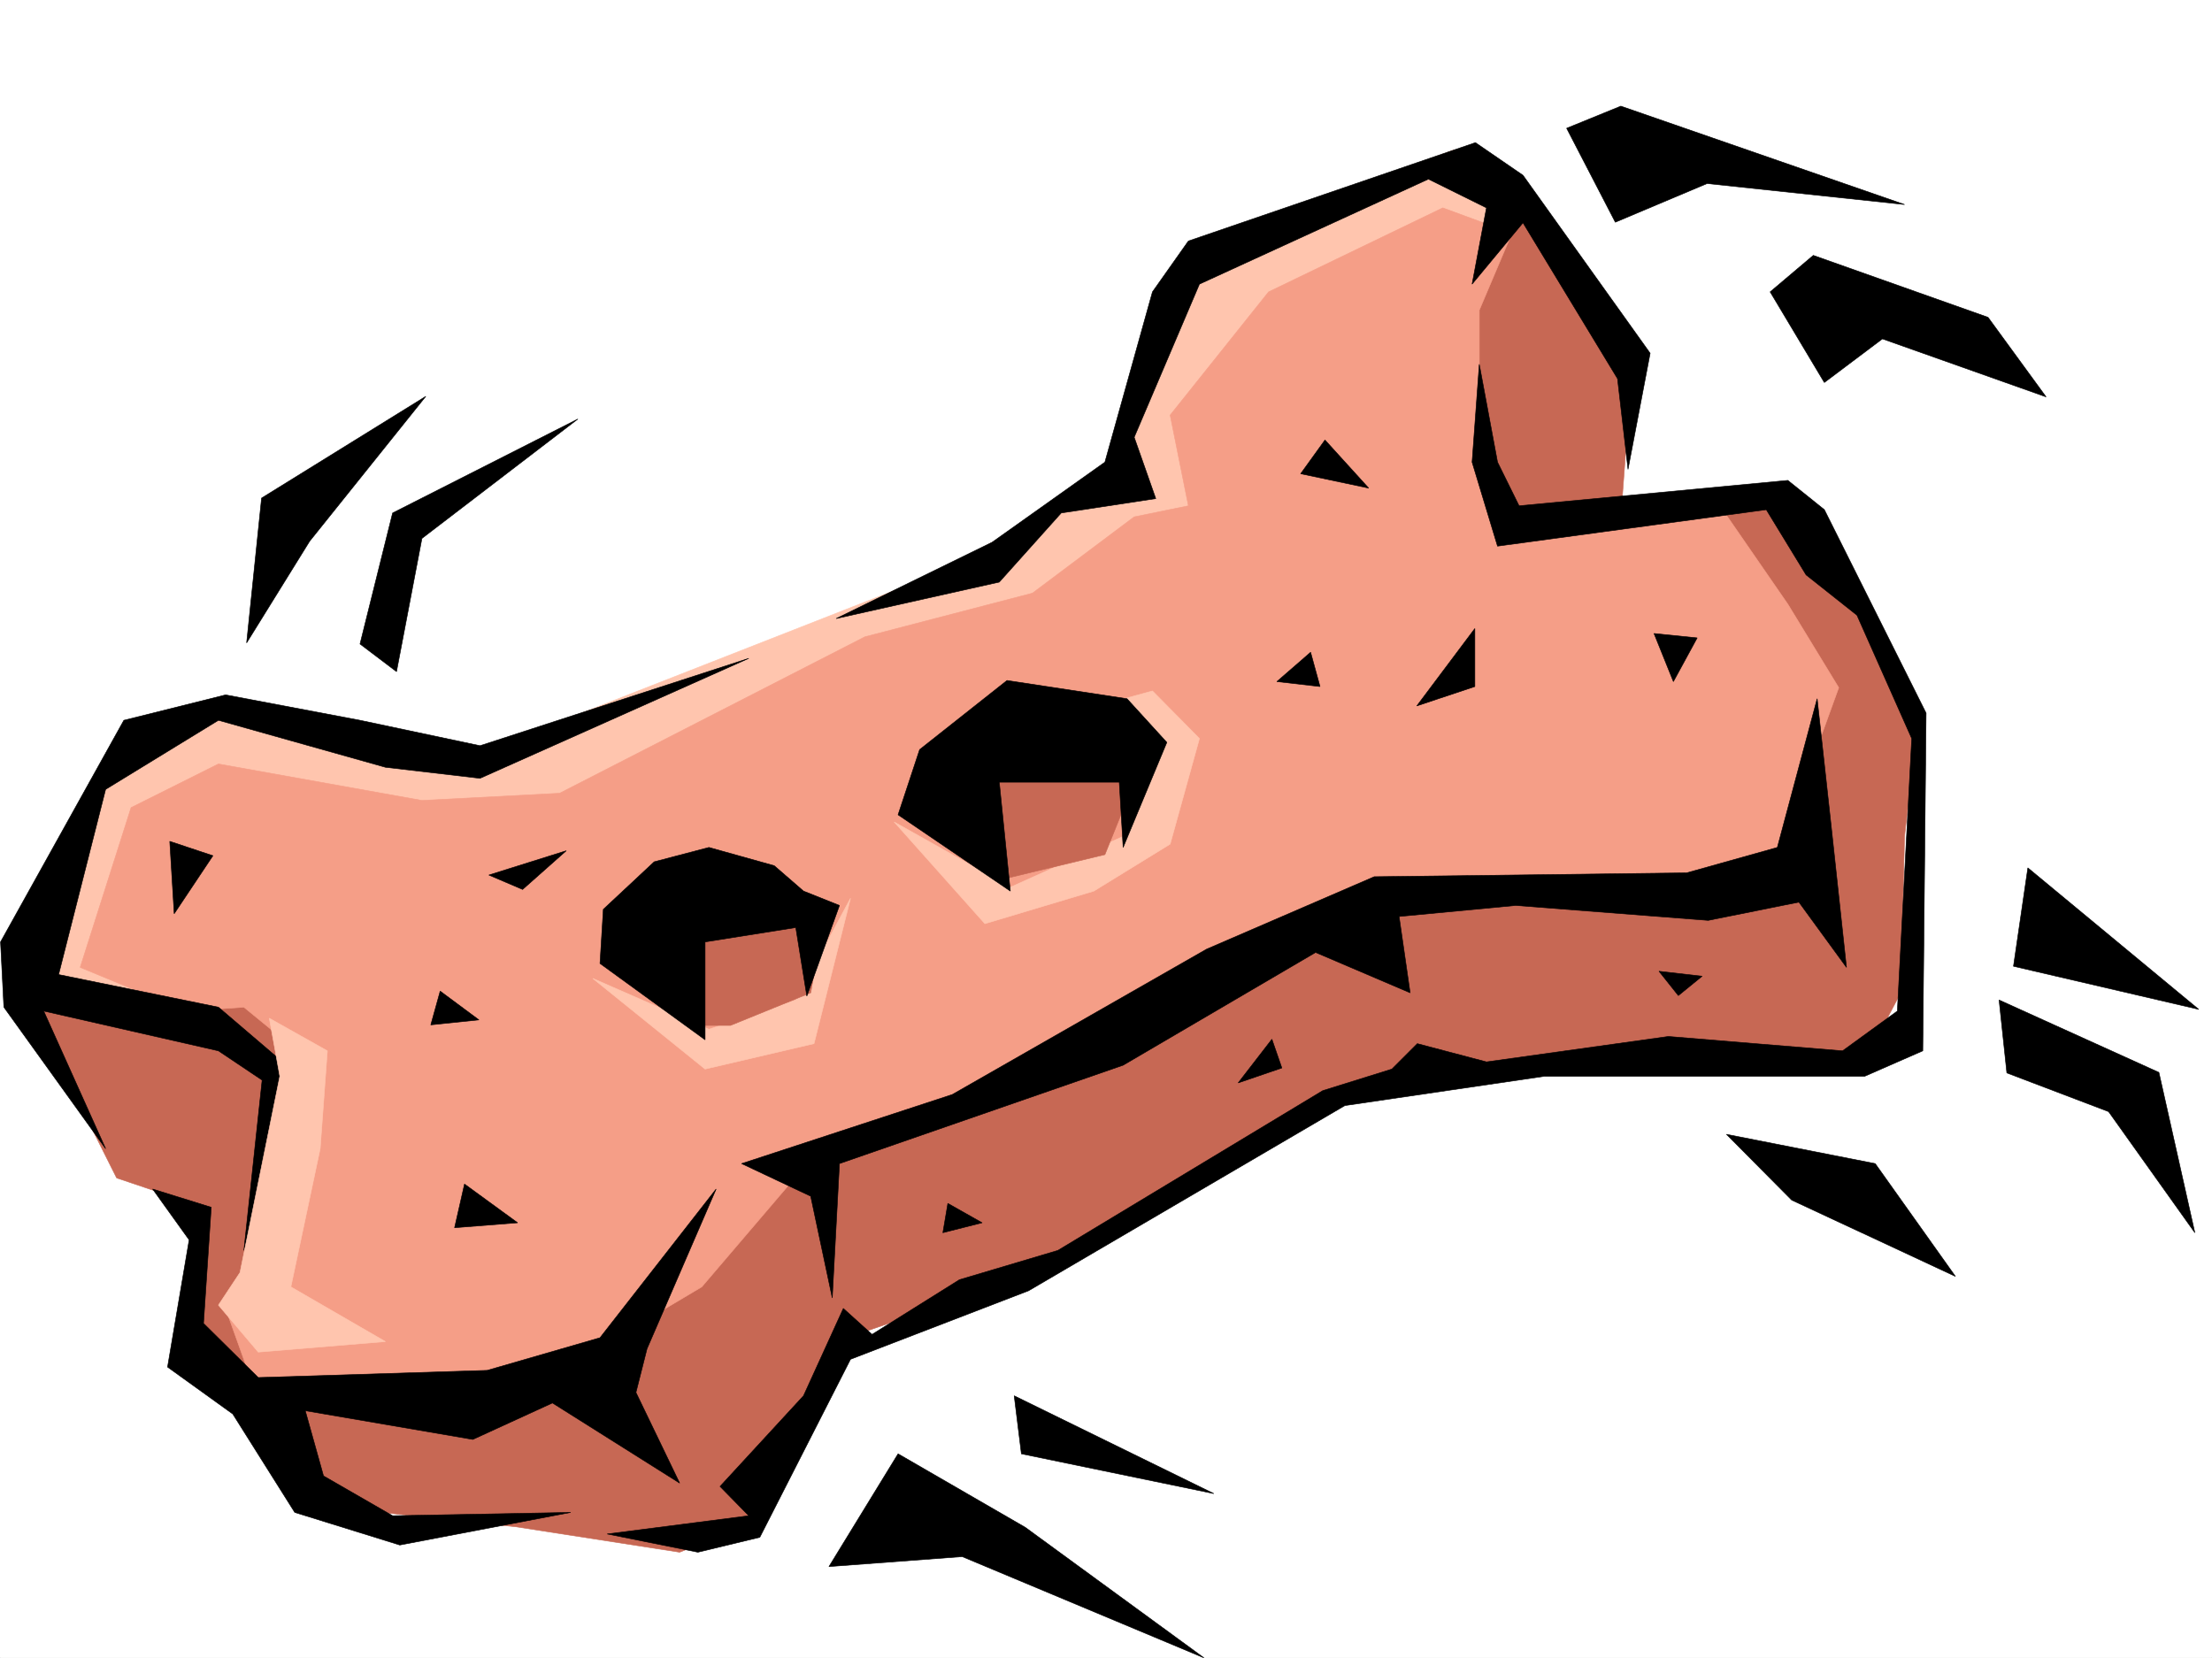 <svg xmlns="http://www.w3.org/2000/svg" width="2997.016" height="2246.639"><rect width="100%" height="100%" fill="#333333" stroke="none"/><defs><clipPath id="a"><path d="M0 0h2997v2244.137H0Zm0 0"/></clipPath></defs><path fill="#fff" d="M0 2246.297h2997.016V0H0Zm0 0"/><g clip-path="url(#a)" transform="translate(0 2.16)"><path fill="#fff" fill-rule="evenodd" stroke="#fff" stroke-linecap="square" stroke-linejoin="bevel" stroke-miterlimit="10" stroke-width=".743" d="M.742 2244.137h2995.531V-2.16H.743Zm0 0"/></g><path fill="#ffc5ae" fill-rule="evenodd" stroke="#ffc5ae" stroke-linecap="square" stroke-linejoin="bevel" stroke-miterlimit="10" stroke-width=".743" d="M197.063 1354.973 20.214 1335.5l137.867-310.102 132.625-54.664 359.645 49.426 615.12-241.172 236.79-132.586 117.613-305.605 349.906-137.828 103.42 74.171-413.601 501.847zm0 0"/><path fill="#c76854" fill-rule="evenodd" stroke="#c76854" stroke-linecap="square" stroke-linejoin="bevel" stroke-miterlimit="10" stroke-width=".743" d="m39.727 1360.211 118.355 235.93 117.652 39.687L261.5 1832.07l88.406 93.645 68.934 113.117 280.23 29.95 221.774 34.445 108.62-44.18 118.395-246.45 270.493-93.605 314.68-186.508 192.566-79.41 285.468-29.207 319.915 5.238 44.222-83.87 5.242-211.962L2599.915 961l-113.153-186.508-64.438-89.148-226.273 14.976 15.015-201.48-167.113-231.434-418.84 492.114-1112.629 551.27Zm0 0"/><path fill="#f59e87" fill-rule="evenodd" stroke="#f59e87" stroke-linecap="square" stroke-linejoin="bevel" stroke-miterlimit="10" stroke-width=".743" d="M251.766 1369.945 108.66 1310.79l68.934-216.496 118.355-59.16 275.73 49.422 186.548-9.735 413.601-211.96 227.012-59.16 137.867-103.38 73.43-14.976-24.711-122.852 133.37-166.996 236.009-113.86 93.644 34.45-44.183 104.121v157.3l39.687 147.524 289.965-34.445 88.406 128.09 68.934 113.078-92.903 256.183-187.289 29.208-310.218-5.239-137.868 64.395-329.652 176.773-285.469 98.883-79.414 53.918-117.652 137.828-182.79 108.621-226.312 68.895-191.785-24.711-44.222-123.598 113.156-230.687-9.738-113.118-78.668-64.398zm0 0"/><path fill-rule="evenodd" stroke="#000" stroke-linecap="square" stroke-linejoin="bevel" stroke-miterlimit="10" stroke-width=".743" d="m650.352 1010.422-162.579-34.445-182.09-34.45-137.867 34.45L.742 1276.3l4.496 88.406 137.867 191.746L59.2 1369.945l236.75 53.922 59.196 39.684-24.711 230.73 68.933-241.207-103.418-88.367-216.539-44.184 63.695-250.941 152.844-93.605 226.27 63.652 128.133 14.977 364.136-162.54zm0 0"/><path fill-rule="evenodd" stroke="#000" stroke-linecap="square" stroke-linejoin="bevel" stroke-miterlimit="10" stroke-width=".743" d="m206.8 1611.117 79.41 24.711-10.476 157.297 74.172 73.43 310.18-9.735 152.844-44.222 157.336-201.48-93.645 216.456-14.973 59.195 59.196 122.813-172.352-108.578-107.879 49.422-227.011-38.945 24.71 88.367 93.645 53.957 241.285-4.496-231.55 44.183-142.325-44.183-83.949-133.332-88.402-63.653 29.246-172.273zm797.954-34.449 285.469-93.606 344.664-197.023 227.015-98.102 423.336-5.242 122.852-34.445 53.957-201.484 19.472 176.773 20.254 187.25-64.437-88.406-122.89 24.71-260.759-20.214-158.081 14.977 14.976 103.378-128.09-54.699-260.758 152.801-384.355 133.332-9.734 182.012-29.246-137.828zm0 0"/><path fill-rule="evenodd" stroke="#000" stroke-linecap="square" stroke-linejoin="bevel" stroke-miterlimit="10" stroke-width=".743" d="m822.664 2078.516 122.89 24.71 83.91-20.214 122.892-241.207 241.246-92.864 428.574-250.902 270.496-39.726h433.812l78.672-34.446 4.496-457.629-137.867-275.652-49.46-39.688-364.141 34.446-29.207-59.156-24.711-132.59-9.735 132.59 34.446 113.82 364.14-49.422 53.957 88.402 68.934 54.664 74.172 167.036-19.473 369.257-74.21 53.922-236.009-19.472L2014 1438.84l-93.684-24.711-34.445 34.45-93.645 29.206-358.898 216.496-133.371 39.688-118.395 74.133-38.94-35.192-53.962 118.356-113.113 122.816 38.941 39.723zm0 0"/><path fill-rule="evenodd" stroke="#000" stroke-linecap="square" stroke-linejoin="bevel" stroke-miterlimit="10" stroke-width=".743" d="m1132.883 838.148 211.297-103.382 152.843-108.578 64.434-230.692 48.68-68.934 388.89-133.332 64.438 44.223 172.312 241.172-29.988 157.297-14.234-122.852-128.09-211.218-68.934 83.128L2014 281.637l-78.668-38.942-310.219 142.285-88.406 207.504 29.246 83.125-128.129 19.473-83.91 93.645zm0 0"/><path fill="#ffc5ae" fill-rule="evenodd" stroke="#ffc5ae" stroke-linecap="square" stroke-linejoin="bevel" stroke-miterlimit="10" stroke-width=".743" d="m803.191 1325.766 152.102 122.812 147.601-34.45 49.461-196.983-74.171 137.828-117.653 39.683zm408.359-212.004 122.856 137.828 147.602-44.184 103.418-63.652 39.687-143.066-63.656-64.438-74.172 20.254 83.91 63.656-49.46 113.113-152.844 68.895zm-846.667 265.922 14.23 78.629-53.918 265.917-29.246 44.184 53.957 63.656 172.313-14.234-128.13-74.133 39.727-187.25 9.735-132.586zm0 0"/><path fill="#c76854" fill-rule="evenodd" stroke="#c76854" stroke-linecap="square" stroke-linejoin="bevel" stroke-miterlimit="10" stroke-width=".743" d="M941.059 1389.418h48.718l108.621-44.184 19.47-108.617-172.313-9.738zm383.609-344.547 29.246 147.563 143.11-34.45 49.421-122.851zm0 0"/><path fill-rule="evenodd" stroke="#000" stroke-linecap="square" stroke-linejoin="bevel" stroke-miterlimit="10" stroke-width=".743" d="m1088.66 1207.406-39.723-34.445-88.406-24.711-74.172 19.473-68.933 64.398-4.496 73.39 142.363 103.38V1276.3l122.89-19.469 14.973 92.898 44.223-122.851zm128.133-103.379L1246 1015.66l118.394-93.644 162.579 24.75 53.957 59.16-59.196 142.324-5.242-88.406h-162.578l14.977 147.562zM2580.445 277.14l-384.394-133.33-73.43 29.953 65.961 127.347 124.379-52.433zm113.114 152.805-236.75-83.91-58.454 49.461 73.43 122.813 78.668-59.157 221.777 78.63zm53.961 745.989-19.473 133.328 250.98 58.418zm-408.364 361.046 88.406 89.11 221.813 103.383-108.656-152.805zm-1122.363 432.918-93.645 152.801 180.563-13.488 327.422 137.086-242.028-176.774zm157.336-78.632 9.738 78.632 260.758 53.918zM576.922 537.04l-222.52 137.827-20.254 196.242 85.434-137.828zm206.055 30.73-251.02 127.312-44.184 177.512 49.461 37.457 34.446-180.524zm1925.558 787.203 10.52 98.843 137.863 52.434 116.871 164.063-48.719-217.239zM596.39 1342.969l-12.706 45.707 65.18-6.766zm32.965 261.421-13.453 59.157 85.395-6.723zm1368.891-752.753-78.672 104.867 78.672-26.238zm242.77 6.726 58.457 5.98-32.22 59.2zM1795.2 596.195l-32.962 45.711 92.156 19.469zm-19.473 287.621-45.708 39.727 58.454 6.723zM230.023 1140l5.985 98.102 52.472-78.63zm537.196 12.746-104.864 32.922 45.707 19.512zm517.019 477.84-6.761 39.727 53.214-13.489zm393.348-163.281 45.707-59.157 13.488 38.942zm570.156-151.278 26.234 32.961 32.22-26.234zm0 0"/></svg>

